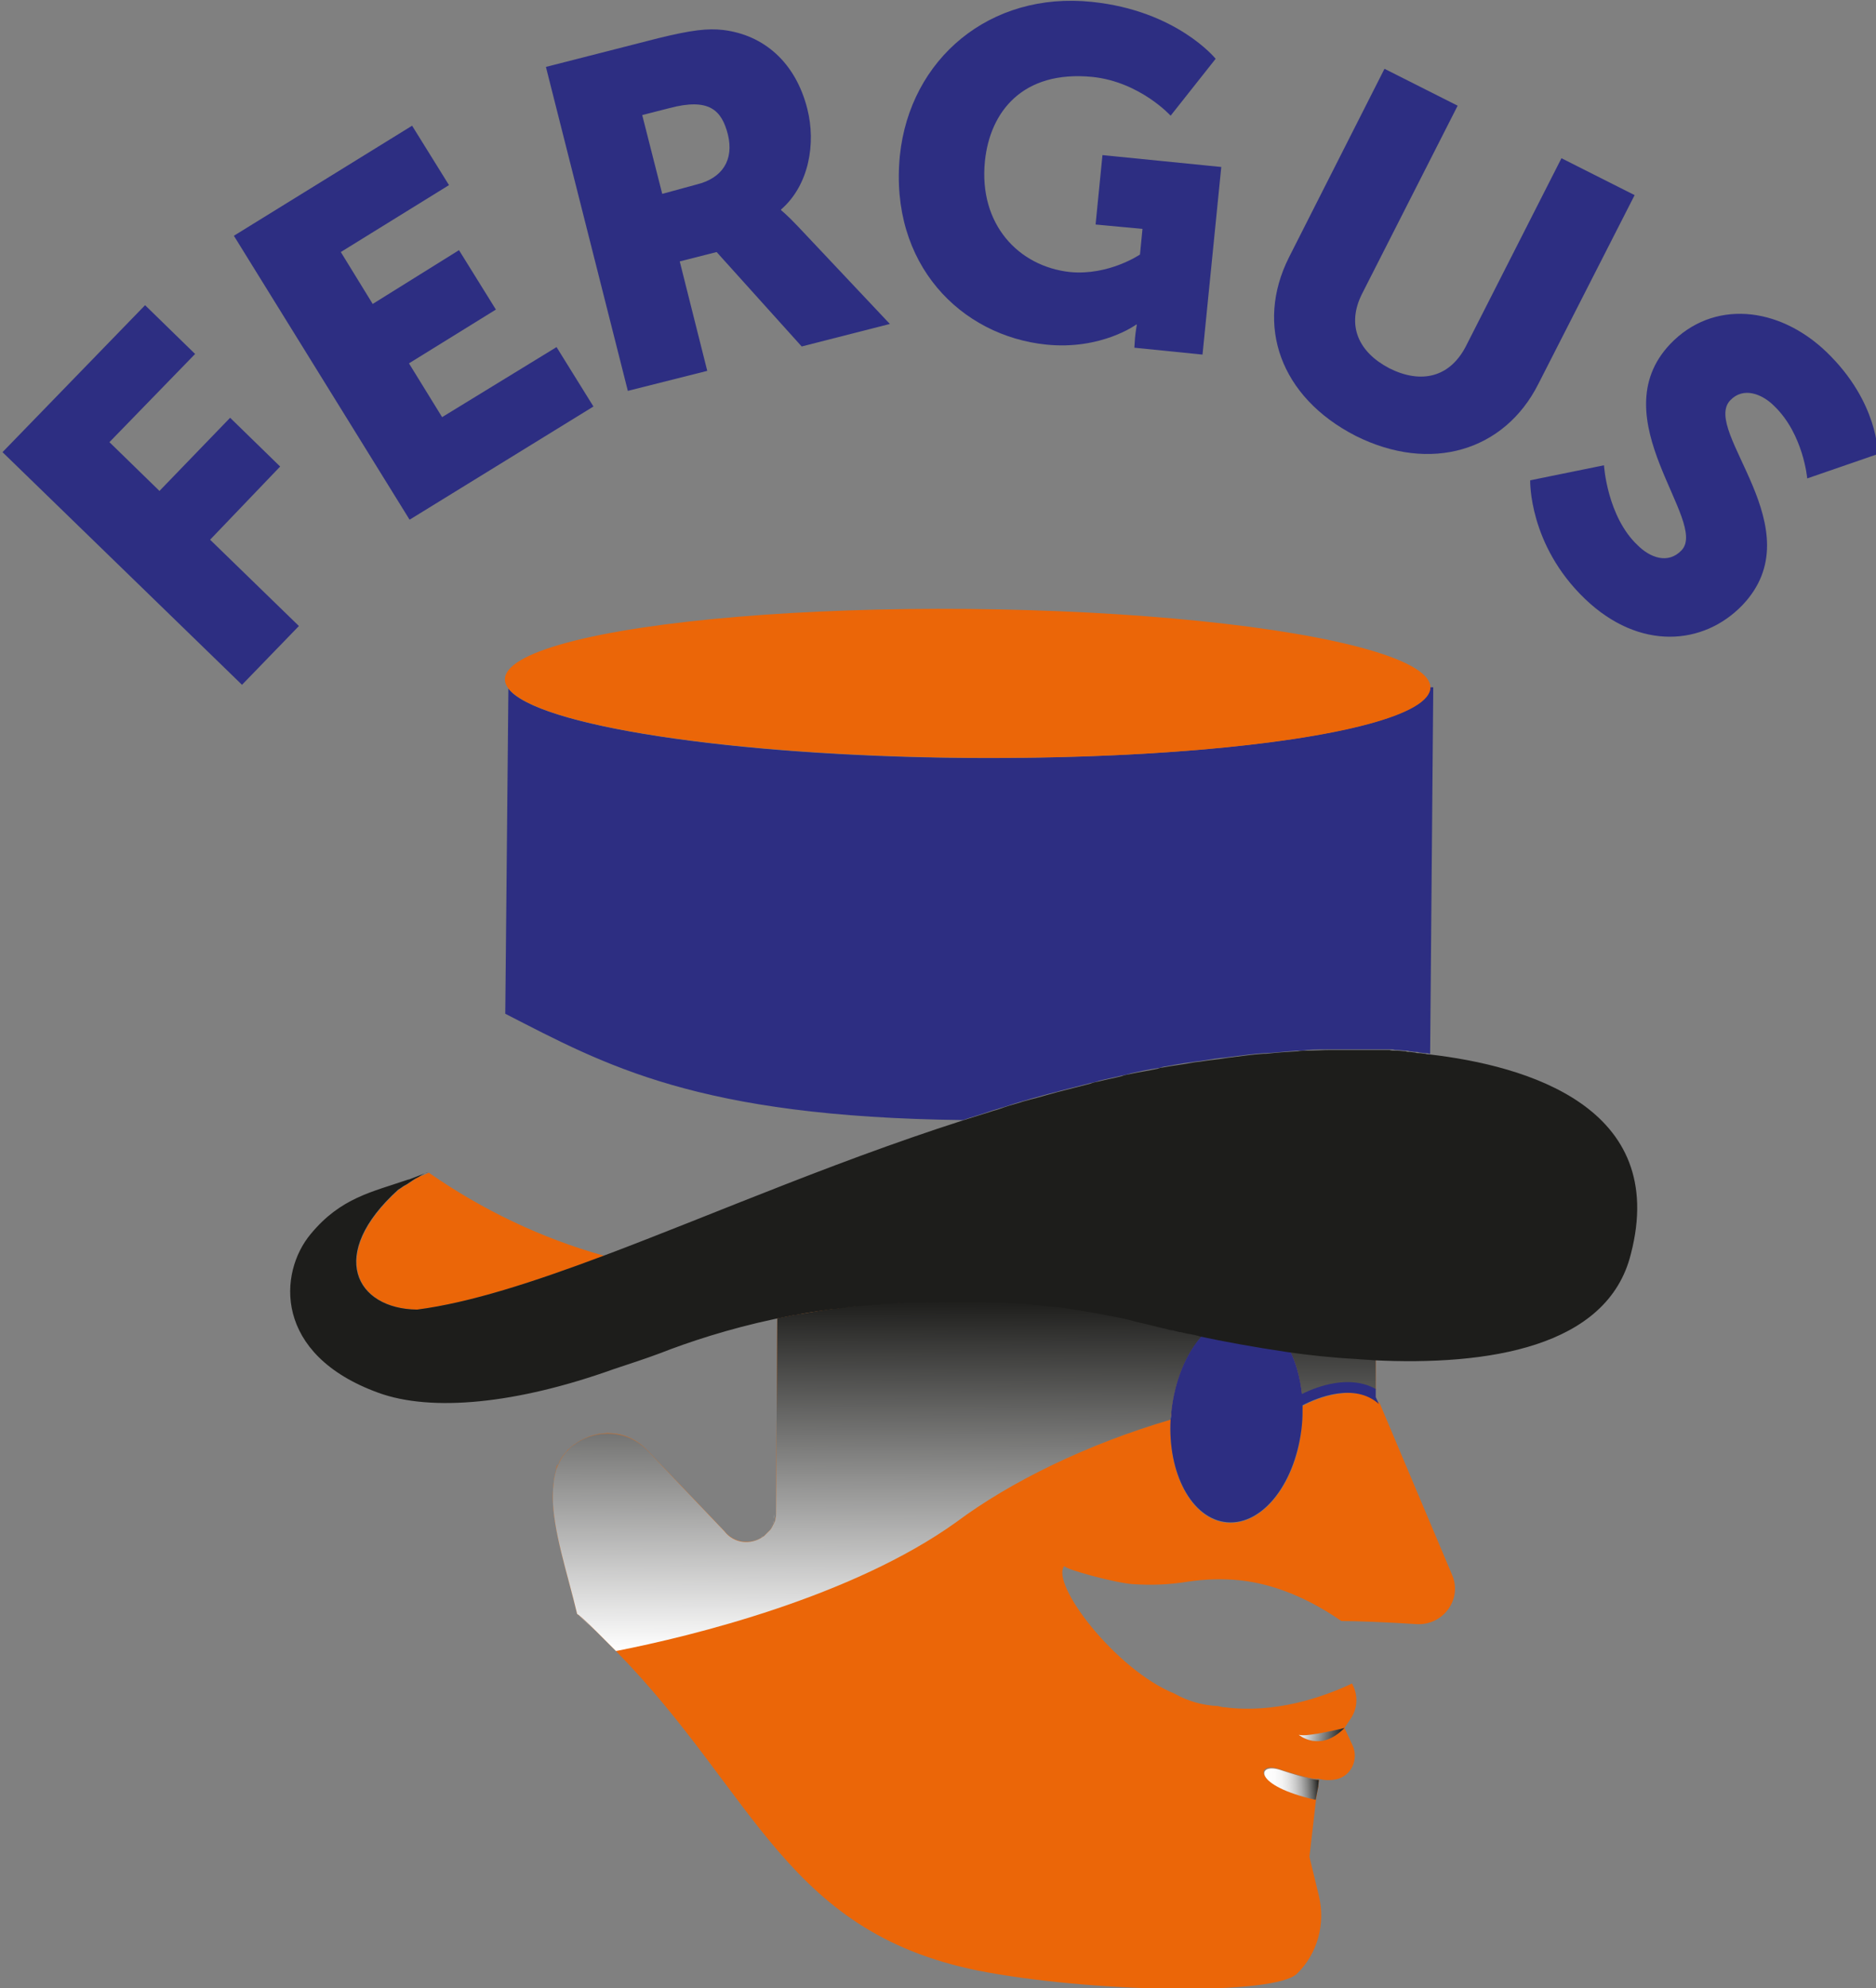 <svg xmlns="http://www.w3.org/2000/svg" xmlns:xlink="http://www.w3.org/1999/xlink" id="Calque_1" x="0px" y="0px" viewBox="0 0 300 317.9" style="enable-background:new 0 0 300 317.9;" xml:space="preserve"><rect x="0" y="0" width="300" height="317.9" fill="#808080" stroke="none"/><style type="text/css">	.st0{fill:none;}	.st1{fill:#EB6807;}	.st2{fill:#EB6608;}	.st3{fill:url(#SVGID_1_);}	.st4{fill:url(#SVGID_00000134970665363941882800000000146267748721319609_);}	.st5{fill:url(#SVGID_00000013912299618870277000000012792219288338227858_);}	.st6{fill:url(#SVGID_00000023270973898524439590000002740175206907020479_);}	.st7{fill:url(#SVGID_00000075127149907310559770000006144560883815064715_);}	.st8{fill:url(#SVGID_00000061430005309222618340000004134673413920097947_);}	.st9{fill:url(#SVGID_00000114065765006649658500000004362479960111499686_);}	.st10{fill:url(#SVGID_00000082368620097458684600000011041665547646111136_);}	.st11{fill:url(#SVGID_00000062190747936111822950000009595977103941598871_);}	.st12{fill:url(#SVGID_00000027591575736277703260000006767104601104722363_);}	.st13{fill:url(#SVGID_00000028306292707201364330000003905622320441925810_);}	.st14{fill:url(#SVGID_00000145763874218548362760000015100805797312251555_);}	.st15{fill:url(#SVGID_00000158002139152668997830000011903800979624802457_);}	.st16{fill:url(#SVGID_00000120539065635139663930000009462486054879392397_);}	.st17{fill:url(#SVGID_00000082349829748331170160000013125740452903018628_);}	.st18{fill:url(#SVGID_00000039812503859933476750000011732095703547382459_);}	.st19{fill:#2D2E82;}	.st20{fill:url(#SVGID_00000119831564755026984450000009899484270166689183_);}	.st21{fill:url(#SVGID_00000159432220675946064750000003115509291352530084_);}	.st22{fill:url(#SVGID_00000077283769288752750650000002986561041683698608_);}	.st23{fill:#1D1D1B;}</style><g>	<g>		<g>			<path class="st0" d="M67.2,188.1c0.1-0.1,0.2-0.1,0.3-0.2C67.4,188,67.3,188,67.2,188.1z"></path>			<path class="st0" d="M220.5,168c-0.4,0-0.7,0-1.1,0C219.7,167.9,220.1,167.9,220.5,168z"></path>			<path class="st0" d="M66,188.7c0.1-0.1,0.2-0.1,0.3-0.2C66.2,188.6,66.1,188.6,66,188.7z"></path>			<path class="st0" d="M64.9,189.3c0.1,0,0.1-0.1,0.2-0.1C65,189.3,65,189.3,64.9,189.3z"></path>			<path class="st0" d="M221.7,168c-0.3,0-0.6,0-0.8,0C221.1,168,221.4,168,221.7,168z"></path>			<path class="st0" d="M227.9,168.5c-0.3,0-0.6-0.1-0.9-0.1C227.3,168.4,227.6,168.5,227.9,168.5z"></path>			<path class="st0" d="M223.1,168.1c-0.3,0-0.6,0-0.9-0.1C222.4,168,222.8,168.1,223.1,168.1z"></path>			<path class="st0" d="M226.3,168.3c-0.3,0-0.6-0.1-0.9-0.1C225.7,168.3,226,168.3,226.3,168.3z"></path>			<path class="st0" d="M224.8,168.2c-0.5,0-0.9-0.1-1.3-0.1C223.9,168.1,224.4,168.2,224.8,168.2z"></path>			<path class="st0" d="M212.8,167.9c-1.3,0-2.5,0.1-3.8,0.1C210.3,168,211.5,168,212.8,167.9z"></path>			<path class="st0" d="M185.2,170.9c-1.4,0.3-2.8,0.5-4.2,0.8C182.4,171.5,183.8,171.2,185.2,170.9z"></path>			<path class="st0" d="M202.2,168.5c-1.5,0.1-3.1,0.3-4.6,0.5C199.1,168.8,200.6,168.7,202.2,168.5z"></path>			<path class="st0" d="M190.8,169.9c-1.6,0.3-3.3,0.5-4.9,0.8C187.6,170.5,189.2,170.2,190.8,169.9z"></path>			<path class="st0" d="M196,169.2c-1.2,0.2-2.5,0.3-3.7,0.5C193.5,169.5,194.7,169.4,196,169.2z"></path>			<path class="st0" d="M207.6,168.1c-1.7,0.1-3.3,0.2-5,0.4C204.2,168.3,205.9,168.2,207.6,168.1z"></path>			<path class="st0" d="M214.3,167.9c1.7,0,3.4,0,5.1,0C217.7,167.9,216,167.9,214.3,167.9z"></path>			<path class="st0" d="M168.5,174.7c-1.2,0.3-2.4,0.7-3.7,1C166.1,175.4,167.3,175.1,168.5,174.7z"></path>			<path class="st0" d="M174.4,173.2c-1.6,0.4-3.1,0.8-4.7,1.2C171.2,174,172.8,173.6,174.4,173.2z"></path>			<path class="st0" d="M163.1,176.2c-1.1,0.3-2.1,0.6-3.2,1C161,176.9,162,176.5,163.1,176.2z"></path>			<path class="st0" d="M179.4,172.1c-1.2,0.3-2.3,0.5-3.5,0.8C177.1,172.6,178.2,172.4,179.4,172.1z"></path>			<path class="st1" d="M178.3,210.4c1,0.2,2.1,0.4,3.1,0.7C180.4,210.8,179.3,210.6,178.3,210.4z"></path>			<path class="st1" d="M182.6,211.3c1.4,0.3,2.8,0.7,4.2,1C185.4,212,184,211.7,182.6,211.3z"></path>			<path class="st1" d="M173.2,209.5c1.3,0.2,2.7,0.4,4,0.7C175.8,210,174.5,209.7,173.2,209.5z"></path>			<path class="st1" d="M169.2,208.9c1.2,0.1,2.3,0.3,3.5,0.5C171.5,209.2,170.3,209.1,169.2,208.9z"></path>			<path class="st1" d="M88.8,235.1c0.1-0.3,0.2-0.7,0.4-1C89.1,234.5,88.9,234.8,88.8,235.1z"></path>			<path class="st1" d="M165,208.5c1,0.1,2,0.2,3.1,0.3C167,208.7,166,208.6,165,208.5z"></path>			<path class="st1" d="M95.7,261.2c-0.1-0.1-0.2-0.2-0.3-0.3C95.5,261,95.6,261.1,95.7,261.2z"></path>			<path class="st1" d="M187.8,212.6c0,0,0.1,0,0.1,0C187.9,212.6,187.8,212.6,187.8,212.6z"></path>			<path class="st1" d="M189,212.9c0.1,0,0.1,0,0.2,0C189.1,212.9,189.1,212.9,189,212.9z"></path>			<path class="st1" d="M122.3,245.4c-0.1,0.1-0.2,0.2-0.3,0.3C122.1,245.6,122.2,245.5,122.3,245.4z"></path>			<path class="st1" d="M103.6,232l12.1,12.8c1.6,2.1,4.3,2.2,6.1,1c-1.8,1.2-4.5,1-6.1-1.1L103.6,232c-3.2-3.5-8.1-3.6-11.5-1.2    C95.4,228.5,100.3,228.5,103.6,232z"></path>			<path class="st2" d="M208.3,224.8c0,1,0,2.1-0.1,3.1c-0.8,9.1-6.2,16.1-12,15.6c-5.6-0.5-9.5-7.8-9-16.5    c-13.3,3.9-25.6,9.9-34.4,16.3c-16.6,12-42,18.3-54.4,20.6c22.7,23.1,27.2,45.7,59.6,51.5c18.4,3.3,45.9,3.6,49.4,0.2    c3.3-3.2,4.6-8,3.5-12.5l-1.5-6.2l1.3-11.3l-0.4,2.1c-10.2-2.3-9.4-6.1-5.7-4.8c4.8,1.6,5.9,1.6,6.2,1.5l0,0c1,0.3,2,0.3,2.9,0.1    c2.4-0.5,3.6-3.2,2.6-5.4l-1.3-2.8l1-1.5c1.1-1.6,1.2-3.7,0.3-5.4c0-0.1-0.1-0.2-0.1-0.2c-4.9,2.3-12.4,4.8-20.3,3.8    c-0.4,0-0.7-0.1-1.1-0.2c-2.5-0.1-4.9-0.8-7-2c-9.4-3.8-19.9-17.6-17.6-20.4c0,0.5,8.1,2.7,10.9,2.9c3,0.2,5.9,0.1,8.9-0.4    c2.7-0.4,5.5-0.5,8.4-0.2c5.3,0.6,10,2.7,13.8,5c0,0,0,0,0,0c0,0,0,0,0,0c0.8,0.5,1.6,1,2.3,1.5c2.4,0,7.5,0.2,12.1,0.5    c4.2,0.2,7.3-4,5.6-7.9l-11.6-27.5C216.5,221.1,210.6,223.6,208.3,224.8z M215,276.3c-3.9,4-7.3,1.1-7.3,1.1    C209.2,277.8,215,276.3,215,276.3z"></path>			<path class="st1" d="M219.9,222.1C220,222.1,220,222.1,219.9,222.1l0-2.8l0,0.2L219.9,222.1z"></path>			<polygon class="st1" points="122.9,244.8 122.9,244.8 122.9,244.8    "></polygon>			<path class="st1" d="M190.5,213.2c0,0,0.1,0,0.1,0C190.5,213.3,190.5,213.2,190.5,213.2z"></path>			<path class="st1" d="M160.3,208.1c1.3,0.1,2.5,0.2,3.8,0.3C162.8,208.3,161.5,208.2,160.3,208.1z"></path>			<path class="st1" d="M217.3,217.2C217.3,217.2,217.3,217.2,217.3,217.2C217.3,217.2,217.3,217.2,217.3,217.2z"></path>			<path class="st1" d="M148.2,207.9c1.2,0,2.4-0.1,3.6-0.1C150.6,207.8,149.4,207.9,148.2,207.9z"></path>			<path class="st1" d="M144.6,208c1-0.1,2-0.1,3-0.1C146.7,207.9,145.6,208,144.6,208z"></path>			<path class="st1" d="M123.5,243.6C123.5,243.6,123.5,243.6,123.5,243.6C123.5,243.6,123.5,243.6,123.5,243.6z"></path>			<path class="st1" d="M123.7,242.9c0,0,0-0.1,0-0.1C123.7,242.9,123.7,242.9,123.7,242.9z"></path>			<path class="st1" d="M137.1,208.7c2.2-0.2,4.5-0.4,6.8-0.6C141.6,208.2,139.3,208.4,137.1,208.7z"></path>			<path class="st1" d="M124,210.8L124,210.8c1-0.2,2-0.4,3-0.6C126,210.4,125,210.6,124,210.8z"></path>			<path class="st1" d="M133.8,209.1c1-0.1,2-0.3,3-0.4C135.8,208.8,134.8,208.9,133.8,209.1z"></path>			<path class="st1" d="M127.1,210.2c2-0.4,4.1-0.7,6.3-1C131.3,209.4,129.2,209.8,127.1,210.2z"></path>			<path class="st1" d="M156.5,207.9c1,0,2.1,0.1,3.2,0.1C158.6,208,157.5,207.9,156.5,207.9z"></path>			<path class="st1" d="M89.3,234c0.4-0.7,0.8-1.4,1.3-2C90.1,232.6,89.7,233.2,89.3,234z"></path>			<path class="st1" d="M90.7,232c0.1-0.1,0.2-0.2,0.3-0.3C90.8,231.8,90.7,231.9,90.7,232z"></path>			<path class="st1" d="M91.4,231.3c0.2-0.2,0.4-0.3,0.6-0.4C91.7,231,91.5,231.2,91.4,231.3z"></path>			<path class="st1" d="M152.3,207.8c1,0,2.1,0,3.2,0C154.4,207.9,153.4,207.8,152.3,207.8z"></path>			<path class="st2" d="M67.2,188.1c-0.3,0.1-0.6,0.3-0.9,0.5c-0.1,0.1-0.2,0.1-0.3,0.2c-0.3,0.2-0.6,0.4-0.9,0.6    c-0.1,0-0.1,0.1-0.2,0.1c-0.4,0.2-0.7,0.5-1.1,0.7c-11.5,10.4-6.9,19.1,3,19.2l0,0c8.5-1.1,18.5-4.4,29.8-8.6    c-10-2.8-19.4-7.3-27.9-13.2l-0.1-0.1c-0.4,0.2-0.7,0.3-1.1,0.5C67.4,188,67.3,188,67.2,188.1z"></path>							<linearGradient id="SVGID_1_" gradientUnits="userSpaceOnUse" x1="94.326" y1="264.153" x2="94.326" y2="207.819" gradientTransform="matrix(1 4.477985e-03 -4.477985e-03 1 0.713 -0.67)">				<stop offset="0" style="stop-color:#FFFFFF"></stop>				<stop offset="1" style="stop-color:#1D1D1B"></stop>			</linearGradient>			<path class="st3" d="M95.4,260.9c-1-0.9-2-1.9-3-2.8C93.4,259.1,94.4,260,95.4,260.9z"></path>							<linearGradient id="SVGID_00000103972985690525719600000005831436362438707344_" gradientUnits="userSpaceOnUse" x1="90.985" y1="264.153" x2="90.985" y2="207.819" gradientTransform="matrix(1 4.477985e-03 -4.477985e-03 1 0.713 -0.67)">				<stop offset="0" style="stop-color:#FFFFFF"></stop>				<stop offset="1" style="stop-color:#1D1D1B"></stop>			</linearGradient>			<polygon style="fill:url(#SVGID_00000103972985690525719600000005831436362438707344_);" points="90.7,232 90.7,232 90.7,232        "></polygon>							<linearGradient id="SVGID_00000006699311400977442190000015039097949228414632_" gradientUnits="userSpaceOnUse" x1="89.023" y1="264.153" x2="89.023" y2="207.819" gradientTransform="matrix(1 4.477985e-03 -4.477985e-03 1 0.713 -0.67)">				<stop offset="0" style="stop-color:#FFFFFF"></stop>				<stop offset="1" style="stop-color:#1D1D1B"></stop>			</linearGradient>			<path style="fill:url(#SVGID_00000006699311400977442190000015039097949228414632_);" d="M88.5,236.4c0.1-0.4,0.2-0.9,0.3-1.3    C88.7,235.5,88.6,236,88.5,236.4z"></path>							<linearGradient id="SVGID_00000008852815140633186910000008197253814484668291_" gradientUnits="userSpaceOnUse" x1="89.6" y1="264.153" x2="89.6" y2="207.819" gradientTransform="matrix(1 4.477985e-03 -4.477985e-03 1 0.713 -0.67)">				<stop offset="0" style="stop-color:#FFFFFF"></stop>				<stop offset="1" style="stop-color:#1D1D1B"></stop>			</linearGradient>			<path style="fill:url(#SVGID_00000008852815140633186910000008197253814484668291_);" d="M89.2,234.2c0-0.1,0.1-0.1,0.1-0.2    C89.3,234,89.3,234.1,89.2,234.2z"></path>							<linearGradient id="SVGID_00000109001427806915083290000000701233861849298827_" gradientUnits="userSpaceOnUse" x1="220.233" y1="264.153" x2="220.233" y2="207.819" gradientTransform="matrix(1 4.477985e-03 -4.477985e-03 1 0.713 -0.67)">				<stop offset="0" style="stop-color:#FFFFFF"></stop>				<stop offset="1" style="stop-color:#1D1D1B"></stop>			</linearGradient>			<polygon style="fill:url(#SVGID_00000109001427806915083290000000701233861849298827_);" points="220,219.4 220,217.4 220,217.4        "></polygon>							<linearGradient id="SVGID_00000101814372800876903300000008661897518954248843_" gradientUnits="userSpaceOnUse" x1="124.232" y1="264.153" x2="124.232" y2="207.819" gradientTransform="matrix(1 4.477985e-03 -4.477985e-03 1 0.713 -0.67)">				<stop offset="0" style="stop-color:#FFFFFF"></stop>				<stop offset="1" style="stop-color:#1D1D1B"></stop>			</linearGradient>			<polygon style="fill:url(#SVGID_00000101814372800876903300000008661897518954248843_);" points="124,210.8 123.8,242 124,210.8        "></polygon>							<linearGradient id="SVGID_00000129204287738668401140000013629004103515485328_" gradientUnits="userSpaceOnUse" x1="91.48" y1="264.153" x2="91.48" y2="207.819" gradientTransform="matrix(1 4.477985e-03 -4.477985e-03 1 0.713 -0.67)">				<stop offset="0" style="stop-color:#FFFFFF"></stop>				<stop offset="1" style="stop-color:#1D1D1B"></stop>			</linearGradient>			<path style="fill:url(#SVGID_00000129204287738668401140000013629004103515485328_);" d="M90.9,231.7c0.1-0.1,0.3-0.3,0.4-0.4    C91.2,231.4,91.1,231.6,90.9,231.7z"></path>							<linearGradient id="SVGID_00000093884312625090882560000002018157287585097407_" gradientUnits="userSpaceOnUse" x1="124.156" y1="264.153" x2="124.156" y2="207.819" gradientTransform="matrix(1 4.477985e-03 -4.477985e-03 1 0.713 -0.67)">				<stop offset="0" style="stop-color:#FFFFFF"></stop>				<stop offset="1" style="stop-color:#1D1D1B"></stop>			</linearGradient>			<path style="fill:url(#SVGID_00000093884312625090882560000002018157287585097407_);" d="M123.7,242.8c0-0.3,0.1-0.5,0.1-0.8    C123.8,242.3,123.8,242.6,123.7,242.8z"></path>							<linearGradient id="SVGID_00000070090459083828067170000014284241028911851699_" gradientUnits="userSpaceOnUse" x1="122.958" y1="264.153" x2="122.958" y2="207.819" gradientTransform="matrix(1 4.477985e-03 -4.477985e-03 1 0.713 -0.67)">				<stop offset="0" style="stop-color:#FFFFFF"></stop>				<stop offset="1" style="stop-color:#1D1D1B"></stop>			</linearGradient>			<path style="fill:url(#SVGID_00000070090459083828067170000014284241028911851699_);" d="M122.9,244.8c-0.2,0.2-0.4,0.4-0.6,0.6    C122.5,245.2,122.7,245,122.9,244.8z"></path>							<linearGradient id="SVGID_00000005984849242351608000000016389368021355550082_" gradientUnits="userSpaceOnUse" x1="97.527" y1="264.153" x2="97.527" y2="207.819" gradientTransform="matrix(1 4.477985e-03 -4.477985e-03 1 0.713 -0.67)">				<stop offset="0" style="stop-color:#FFFFFF"></stop>				<stop offset="1" style="stop-color:#1D1D1B"></stop>			</linearGradient>			<path style="fill:url(#SVGID_00000005984849242351608000000016389368021355550082_);" d="M95.7,261.2c0.9,0.9,1.8,1.8,2.7,2.7h0    C97.5,263,96.6,262.1,95.7,261.2z"></path>							<linearGradient id="SVGID_00000002384185350297646660000018239074884199487617_" gradientUnits="userSpaceOnUse" x1="124.015" y1="264.153" x2="124.015" y2="207.819" gradientTransform="matrix(1 4.477985e-03 -4.477985e-03 1 0.713 -0.67)">				<stop offset="0" style="stop-color:#FFFFFF"></stop>				<stop offset="1" style="stop-color:#1D1D1B"></stop>			</linearGradient>			<path style="fill:url(#SVGID_00000002384185350297646660000018239074884199487617_);" d="M123.6,243.6c0.1-0.2,0.1-0.4,0.2-0.6    C123.7,243.2,123.6,243.4,123.6,243.6z"></path>							<linearGradient id="SVGID_00000126305442986502567210000008514647167393360045_" gradientUnits="userSpaceOnUse" x1="92.317" y1="264.153" x2="92.317" y2="207.819" gradientTransform="matrix(1 4.477985e-03 -4.477985e-03 1 0.713 -0.67)">				<stop offset="0" style="stop-color:#FFFFFF"></stop>				<stop offset="1" style="stop-color:#1D1D1B"></stop>			</linearGradient>			<path style="fill:url(#SVGID_00000126305442986502567210000008514647167393360045_);" d="M91.9,230.9c0,0,0.1-0.1,0.1-0.1    C92,230.8,92,230.8,91.9,230.9z"></path>							<linearGradient id="SVGID_00000133499909068715475770000016588186818340818871_" gradientUnits="userSpaceOnUse" x1="122.236" y1="264.153" x2="122.236" y2="207.819" gradientTransform="matrix(1 4.477985e-03 -4.477985e-03 1 0.713 -0.67)">				<stop offset="0" style="stop-color:#FFFFFF"></stop>				<stop offset="1" style="stop-color:#1D1D1B"></stop>			</linearGradient>			<path style="fill:url(#SVGID_00000133499909068715475770000016588186818340818871_);" d="M121.7,245.8c0.1-0.1,0.2-0.1,0.3-0.2    C121.9,245.7,121.8,245.8,121.7,245.8z"></path>							<linearGradient id="SVGID_00000083086049343372466310000001748009546172460201_" gradientUnits="userSpaceOnUse" x1="123.579" y1="264.153" x2="123.579" y2="207.819" gradientTransform="matrix(1 4.477985e-03 -4.477985e-03 1 0.713 -0.67)">				<stop offset="0" style="stop-color:#FFFFFF"></stop>				<stop offset="1" style="stop-color:#1D1D1B"></stop>			</linearGradient>			<path style="fill:url(#SVGID_00000083086049343372466310000001748009546172460201_);" d="M122.9,244.8c0.3-0.4,0.5-0.8,0.7-1.2    C123.4,244.1,123.1,244.5,122.9,244.8z"></path>			<path class="st1" d="M187.2,227c0-0.3,0-0.6,0.1-1c0.5-5.1,2.4-9.6,5-12.4c-0.6-0.1-1.1-0.2-1.7-0.4c0,0-0.1,0-0.1,0    c-0.5-0.1-0.9-0.2-1.3-0.3c-0.1,0-0.1,0-0.2,0c-0.4-0.1-0.7-0.2-1.1-0.3c0,0-0.1,0-0.1,0c-0.3-0.1-0.7-0.2-0.9-0.2    c-1.4-0.4-2.8-0.7-4.2-1c-0.4-0.1-0.8-0.2-1.2-0.3c-1-0.2-2.1-0.4-3.1-0.7c-0.4-0.1-0.7-0.1-1.1-0.2c-1.4-0.3-2.7-0.5-4-0.7    c-0.2,0-0.3,0-0.5-0.1c-1.2-0.2-2.3-0.3-3.5-0.5c-0.4,0-0.8-0.1-1.1-0.1c-1-0.1-2-0.2-3.1-0.3c-0.3,0-0.6-0.1-0.9-0.1    c-1.3-0.1-2.6-0.2-3.8-0.3c-0.2,0-0.4,0-0.6,0c-1.1-0.1-2.1-0.1-3.2-0.1c-0.3,0-0.6,0-1,0c-1.1,0-2.1,0-3.2,0c-0.2,0-0.3,0-0.5,0    c-1.2,0-2.4,0-3.6,0.1c-0.2,0-0.4,0-0.5,0c-1,0-2,0.1-3,0.1c-0.2,0-0.5,0-0.7,0c-2.3,0.1-4.6,0.3-6.8,0.6c-0.1,0-0.2,0-0.3,0    c-1,0.1-2,0.2-3,0.4c-0.1,0-0.2,0-0.3,0c-2.2,0.3-4.3,0.7-6.3,1c0,0-0.1,0-0.1,0c-1,0.2-2,0.4-3,0.6l-0.2,31.2    c0,0.3,0,0.5-0.1,0.8c0,0,0,0.1,0,0.1c0,0.2-0.1,0.4-0.2,0.6c0,0,0,0,0,0c-0.2,0.4-0.4,0.9-0.7,1.2l0,0c0,0,0,0,0,0    c-0.2,0.2-0.4,0.4-0.6,0.6c-0.1,0.1-0.2,0.2-0.3,0.3c-0.1,0.1-0.2,0.1-0.3,0.2c-1.8,1.2-4.5,1.1-6.1-1L103.6,232    c-3.2-3.4-8.1-3.5-11.5-1.2c0,0-0.1,0.1-0.1,0.1c-0.2,0.1-0.4,0.3-0.6,0.4c-0.1,0.1-0.3,0.3-0.4,0.4c-0.1,0.1-0.2,0.2-0.3,0.3    c0,0,0,0,0,0c-0.5,0.6-1,1.2-1.3,2c0,0.1-0.1,0.1-0.1,0.2c-0.1,0.3-0.3,0.6-0.4,1c-0.1,0.4-0.2,0.8-0.3,1.3    c-0.1,0.9-0.2,1.8-0.2,2.8c0,5.4,2.3,12.1,3.9,18.8c0.1,0,0.1,0.1,0.2,0.1c1.1,0.9,2.1,1.9,3,2.8c0.1,0.1,0.2,0.2,0.3,0.3    c0.9,0.9,1.8,1.8,2.7,2.7c12.3-2.4,37.8-8.7,54.4-20.6C161.6,236.9,173.9,230.9,187.2,227z"></path>							<linearGradient id="SVGID_00000178179168277731292170000007987034789374692537_" gradientUnits="userSpaceOnUse" x1="140.57" y1="264.153" x2="140.57" y2="207.822" gradientTransform="matrix(1 4.477985e-03 -4.477985e-03 1 0.713 -0.67)">				<stop offset="0" style="stop-color:#FFFFFF"></stop>				<stop offset="1" style="stop-color:#1D1D1B"></stop>			</linearGradient>			<path style="fill:url(#SVGID_00000178179168277731292170000007987034789374692537_);" d="M187.2,227c0-0.3,0-0.6,0.1-1    c0.5-5.1,2.4-9.6,5-12.4c-0.6-0.1-1.1-0.2-1.7-0.4c0,0-0.1,0-0.1,0c-0.5-0.1-0.9-0.2-1.3-0.3c-0.1,0-0.1,0-0.2,0    c-0.4-0.1-0.7-0.2-1.1-0.3c0,0-0.1,0-0.1,0c-0.3-0.1-0.7-0.2-0.9-0.2c-1.4-0.4-2.8-0.7-4.2-1c-0.4-0.1-0.8-0.2-1.2-0.3    c-1-0.2-2.1-0.4-3.1-0.7c-0.4-0.1-0.7-0.1-1.1-0.2c-1.4-0.3-2.7-0.5-4-0.7c-0.2,0-0.3,0-0.5-0.1c-1.2-0.2-2.3-0.3-3.5-0.5    c-0.4,0-0.8-0.1-1.1-0.1c-1-0.1-2-0.2-3.1-0.3c-0.3,0-0.6-0.1-0.9-0.1c-1.3-0.1-2.6-0.2-3.8-0.3c-0.2,0-0.4,0-0.6,0    c-1.1-0.1-2.1-0.1-3.2-0.1c-0.3,0-0.6,0-1,0c-1.1,0-2.1,0-3.2,0c-0.2,0-0.3,0-0.5,0c-1.2,0-2.4,0-3.6,0.1c-0.2,0-0.4,0-0.5,0    c-1,0-2,0.1-3,0.1c-0.2,0-0.5,0-0.7,0c-2.3,0.1-4.6,0.3-6.8,0.6c-0.1,0-0.2,0-0.3,0c-1,0.1-2,0.2-3,0.4c-0.1,0-0.2,0-0.3,0    c-2.2,0.3-4.3,0.7-6.3,1c0,0-0.1,0-0.1,0c-1,0.2-2,0.4-3,0.6l-0.2,31.2c0,0.3,0,0.5-0.1,0.8c0,0,0,0.1,0,0.1    c0,0.2-0.1,0.4-0.2,0.6c0,0,0,0,0,0c-0.2,0.4-0.4,0.9-0.7,1.2l0,0c0,0,0,0,0,0c-0.2,0.2-0.4,0.4-0.6,0.6    c-0.1,0.1-0.2,0.2-0.3,0.3c-0.1,0.1-0.2,0.1-0.3,0.2c-1.8,1.2-4.5,1.1-6.1-1L103.6,232c-3.2-3.4-8.1-3.5-11.5-1.2    c0,0-0.1,0.1-0.1,0.1c-0.2,0.1-0.4,0.3-0.6,0.4c-0.1,0.1-0.3,0.3-0.4,0.4c-0.1,0.1-0.2,0.2-0.3,0.3c0,0,0,0,0,0    c-0.5,0.6-1,1.2-1.3,2c0,0.1-0.1,0.1-0.1,0.2c-0.1,0.3-0.3,0.6-0.4,1c-0.1,0.4-0.2,0.8-0.3,1.3c-0.1,0.9-0.2,1.8-0.2,2.8    c0,5.4,2.3,12.1,3.9,18.8c0.1,0,0.1,0.1,0.2,0.1c1.1,0.9,2.1,1.9,3,2.8c0.1,0.1,0.2,0.2,0.3,0.3c0.9,0.9,1.8,1.8,2.7,2.7    c12.3-2.4,37.8-8.7,54.4-20.6C161.6,236.9,173.9,230.9,187.2,227z"></path>			<path class="st1" d="M217.3,217.2C217.3,217.2,217.3,217.2,217.3,217.2c-3.8-0.3-7.5-0.7-11-1.1c1,1.9,1.6,4.3,1.9,6.9    c2.6-1.3,7.7-3.1,11.8-0.8l0-2.6l0-0.2l0-2C219.1,217.3,218.2,217.3,217.3,217.2z"></path>							<linearGradient id="SVGID_00000127032342601867278610000008309010514789462181_" gradientUnits="userSpaceOnUse" x1="213.372" y1="264.153" x2="213.372" y2="207.819" gradientTransform="matrix(1 4.477985e-03 -4.477985e-03 1 0.713 -0.67)">				<stop offset="0" style="stop-color:#FFFFFF"></stop>				<stop offset="1" style="stop-color:#1D1D1B"></stop>			</linearGradient>			<path style="fill:url(#SVGID_00000127032342601867278610000008309010514789462181_);" d="M217.3,217.2    C217.3,217.2,217.3,217.2,217.3,217.2c-3.8-0.3-7.5-0.7-11-1.1c1,1.9,1.6,4.3,1.9,6.9c2.6-1.3,7.7-3.1,11.8-0.8l0-2.6l0-0.2l0-2    C219.1,217.3,218.2,217.3,217.3,217.2z"></path>			<path class="st19" d="M220,223.4l0-1.3h0c0,0,0,0,0,0c-4.1-2.3-9.2-0.5-11.8,0.8c-0.3-2.6-0.9-4.9-1.9-6.9    c-5.4-0.7-10.3-1.7-14-2.5c-2.6,2.8-4.5,7.3-5,12.4c0,0.3,0,0.6-0.1,1c-0.5,8.7,3.4,16,9,16.5c5.8,0.5,11.1-6.4,12-15.6    c0.1-1.1,0.1-2.1,0.1-3.1c2.3-1.2,8.3-3.7,12.2-0.2l0,0L220,223.4z"></path>			<path class="st19" d="M163.1,176.2c0.6-0.2,1.2-0.3,1.7-0.5c1.2-0.3,2.4-0.7,3.7-1c0.4-0.1,0.8-0.2,1.1-0.3    c1.6-0.4,3.1-0.8,4.7-1.2c0.5-0.1,1-0.2,1.5-0.4c1.2-0.3,2.3-0.5,3.5-0.8c0.5-0.1,1.1-0.2,1.6-0.4c1.4-0.3,2.8-0.6,4.2-0.8    c0.3,0,0.5-0.1,0.8-0.2c1.6-0.3,3.3-0.6,4.9-0.8c0.5-0.1,1-0.1,1.5-0.2c1.2-0.2,2.4-0.4,3.7-0.5c0.5-0.1,1-0.1,1.5-0.2    c1.5-0.2,3.1-0.4,4.6-0.5c0.1,0,0.3,0,0.4,0c1.7-0.1,3.3-0.3,5-0.4c0.5,0,1,0,1.5-0.1c1.3-0.1,2.5-0.1,3.8-0.1c0.5,0,1,0,1.5,0    c1.7,0,3.4,0,5.1,0c0.3,0,0.7,0,1.1,0c0.1,0,0.3,0,0.4,0c0.3,0,0.5,0,0.8,0c0.2,0,0.3,0,0.5,0c0.3,0,0.6,0,0.9,0.1    c0.2,0,0.3,0,0.4,0c0.4,0,0.9,0.1,1.3,0.1c0.2,0,0.4,0,0.6,0.1c0.3,0,0.6,0.1,0.9,0.1c0.2,0,0.5,0,0.7,0.1c0.3,0,0.6,0.1,0.9,0.1    c0.2,0,0.4,0,0.7,0.1c0,0,0.1,0,0.1,0l0.5-58.6l-0.5,0c-0.1,6.6-33.2,11.6-74.1,11.3c-37.8-0.3-68.9-5.2-73.3-11.1l-0.5,52    c16,8.2,30.7,16.5,73.2,17c1.4-0.5,2.9-0.9,4.3-1.4c0.5-0.2,1.1-0.3,1.6-0.5C161,176.9,162,176.5,163.1,176.2z"></path>							<linearGradient id="SVGID_00000159461101668892548260000007854070202483497908_" gradientUnits="userSpaceOnUse" x1="202.824" y1="290.317" x2="211.501" y2="290.317" gradientTransform="matrix(0.998 -6.336684e-02 6.336684e-02 0.998 -18.552 8.774)">				<stop offset="0" style="stop-color:#FFFFFF"></stop>				<stop offset="0.187" style="stop-color:#FCFCFC"></stop>				<stop offset="0.325" style="stop-color:#F3F3F3"></stop>				<stop offset="0.448" style="stop-color:#E3E3E3"></stop>				<stop offset="0.561" style="stop-color:#CCCCCC"></stop>				<stop offset="0.669" style="stop-color:#AFAFAF"></stop>				<stop offset="0.771" style="stop-color:#8C8C8B"></stop>				<stop offset="0.87" style="stop-color:#626260"></stop>				<stop offset="0.963" style="stop-color:#323230"></stop>				<stop offset="1" style="stop-color:#1D1D1B"></stop>			</linearGradient>			<path style="fill:url(#SVGID_00000159461101668892548260000007854070202483497908_);" d="M210.9,284.5    C210.9,284.5,210.9,284.5,210.9,284.5l-0.2,1.2L210.9,284.5z"></path>			<path class="st1" d="M204.7,283c-3.7-1.2-4.5,2.5,5.7,4.8l0.4-2.1l0.1-1.1C210.6,284.6,209.5,284.6,204.7,283z"></path>							<linearGradient id="SVGID_00000080181764171249699040000005967755257720660098_" gradientUnits="userSpaceOnUse" x1="202.824" y1="290.248" x2="211.501" y2="290.248" gradientTransform="matrix(0.998 -6.336684e-02 6.336684e-02 0.998 -18.552 8.774)">				<stop offset="0" style="stop-color:#FFFFFF"></stop>				<stop offset="0.187" style="stop-color:#FCFCFC"></stop>				<stop offset="0.325" style="stop-color:#F3F3F3"></stop>				<stop offset="0.448" style="stop-color:#E3E3E3"></stop>				<stop offset="0.561" style="stop-color:#CCCCCC"></stop>				<stop offset="0.669" style="stop-color:#AFAFAF"></stop>				<stop offset="0.771" style="stop-color:#8C8C8B"></stop>				<stop offset="0.87" style="stop-color:#626260"></stop>				<stop offset="0.963" style="stop-color:#323230"></stop>				<stop offset="1" style="stop-color:#1D1D1B"></stop>			</linearGradient>			<path style="fill:url(#SVGID_00000080181764171249699040000005967755257720660098_);" d="M204.7,283c-3.7-1.2-4.5,2.5,5.7,4.8    l0.4-2.1l0.1-1.1C210.6,284.6,209.5,284.6,204.7,283z"></path>			<path class="st1" d="M215,276.3c0,0-5.9,1.5-7.3,1.1C207.7,277.4,211.1,280.3,215,276.3z"></path>							<linearGradient id="SVGID_00000116193774021068980350000001930272410137511088_" gradientUnits="userSpaceOnUse" x1="184.672" y1="218.944" x2="191.669" y2="218.944" gradientTransform="matrix(0.984 0.176 -0.176 0.984 64.729 28.4)">				<stop offset="0" style="stop-color:#FFFFFF"></stop>				<stop offset="1" style="stop-color:#1D1D1B"></stop>			</linearGradient>			<path style="fill:url(#SVGID_00000116193774021068980350000001930272410137511088_);" d="M215,276.3c0,0-5.9,1.5-7.3,1.1    C207.7,277.4,211.1,280.3,215,276.3z"></path>			<path class="st23" d="M228.6,168.6c-0.2,0-0.4,0-0.7-0.1c-0.3,0-0.6-0.1-0.9-0.1c-0.2,0-0.5,0-0.7-0.1c-0.3,0-0.6-0.1-0.9-0.1    c-0.2,0-0.4,0-0.6-0.1c-0.5,0-0.9-0.1-1.3-0.1c-0.2,0-0.3,0-0.4,0c-0.3,0-0.6,0-0.9-0.1c-0.2,0-0.3,0-0.5,0c-0.3,0-0.6,0-0.8,0    c-0.1,0-0.3,0-0.4,0c-0.4,0-0.7,0-1.1,0c-1.7,0-3.4,0-5.1,0c-0.5,0-1,0-1.5,0c-1.3,0-2.5,0.1-3.8,0.1c-0.5,0-1,0-1.5,0.1    c-1.7,0.1-3.3,0.2-5,0.4c-0.1,0-0.3,0-0.4,0c-1.5,0.1-3.1,0.3-4.6,0.5c-0.5,0.1-1,0.1-1.5,0.2c-1.2,0.2-2.5,0.3-3.7,0.5    c-0.5,0.1-1,0.1-1.5,0.2c-1.6,0.3-3.3,0.5-4.9,0.8c-0.3,0-0.5,0.1-0.8,0.2c-1.4,0.3-2.8,0.5-4.2,0.8c-0.5,0.1-1.1,0.2-1.6,0.4    c-1.2,0.3-2.3,0.5-3.5,0.8c-0.5,0.1-1,0.2-1.5,0.4c-1.6,0.4-3.1,0.8-4.7,1.2c-0.4,0.1-0.8,0.2-1.1,0.3c-1.2,0.3-2.4,0.7-3.7,1    c-0.6,0.2-1.2,0.3-1.7,0.5c-1.1,0.3-2.1,0.6-3.2,1c-0.5,0.2-1.1,0.3-1.6,0.5c-22.6,6.9-43.7,16.2-61.8,23    c-11.2,4.2-21.3,7.5-29.8,8.6l0,0c-9.8-0.1-14.5-8.8-3-19.2c0.4-0.2,0.7-0.5,1.1-0.7c0.1,0,0.1-0.1,0.2-0.1    c0.3-0.2,0.6-0.4,0.9-0.6c0.1-0.1,0.2-0.1,0.3-0.2c0.3-0.2,0.6-0.3,0.9-0.5c0.1-0.1,0.2-0.1,0.3-0.2c0.4-0.2,0.7-0.4,1.1-0.5    c-1,0.4-2.1,0.8-3.1,1.2c0,0,0,0-0.1,0c-5.8,2-10.8,2.9-15.6,8.7c-5.2,6.2-6,19.3,10.8,25.4c8.5,3.1,22.1,1.8,37.7-3.8    c2.4-0.8,4.9-1.6,7.3-2.5c4.6-1.8,10.9-3.9,18.4-5.5c1-0.2,2-0.4,3-0.6c0,0,0.1,0,0.1,0c2-0.4,4.1-0.7,6.3-1c0.1,0,0.2,0,0.3,0    c1-0.1,2-0.3,3-0.4c0.1,0,0.2,0,0.3,0c2.2-0.2,4.5-0.4,6.8-0.6c0.2,0,0.5,0,0.7,0c1-0.1,2-0.1,3-0.1c0.2,0,0.4,0,0.5,0    c1.2,0,2.4-0.1,3.6-0.1c0.2,0,0.3,0,0.5,0c1,0,2.1,0,3.2,0c0.3,0,0.6,0,1,0c1,0,2.1,0.1,3.2,0.1c0.2,0,0.4,0,0.6,0    c1.3,0.1,2.5,0.2,3.8,0.3c0.3,0,0.6,0.1,0.9,0.1c1,0.1,2,0.2,3.1,0.3c0.4,0,0.8,0.1,1.1,0.1c1.2,0.1,2.3,0.3,3.5,0.5    c0.2,0,0.3,0,0.5,0.1c1.3,0.2,2.7,0.4,4,0.7c0.4,0.1,0.7,0.1,1.1,0.2c1,0.2,2.1,0.4,3.1,0.7c0.4,0.1,0.8,0.2,1.2,0.3    c1.4,0.3,2.8,0.7,4.2,1c0.3,0.1,0.6,0.2,0.9,0.2c0,0,0.1,0,0.1,0c0.3,0.1,0.7,0.2,1.1,0.3c0.1,0,0.1,0,0.2,0    c0.4,0.1,0.8,0.2,1.3,0.3c0,0,0.1,0,0.1,0c0.5,0.1,1.1,0.2,1.7,0.4c3.7,0.8,8.6,1.7,14,2.5c3.5,0.5,7.2,0.9,11,1.1c0,0,0,0,0,0    c0.9,0.1,1.8,0.1,2.7,0.2l0,0c18.2,0.9,37.5-2,41.2-17C266.9,177,244.1,170.4,228.6,168.6z"></path>		</g>	</g>			<ellipse transform="matrix(8.955854e-03 -1 1 8.955854e-03 44.058 262.994)" class="st2" cx="154.7" cy="109.3" rx="11.9" ry="74"></ellipse></g><g>	<path class="st19" d="M0.4,72.3l22.8-23.5l8,7.8L17.5,70.7l8,7.8l11.3-11.7l8,7.8L33.6,86.3l14.2,13.8l-9.1,9.4L0.4,72.3z"></path>	<path class="st19" d="M37.4,37.7l28.5-17.6l5.9,9.5L54.5,40.3l5.1,8.3L73.4,40l5.9,9.5l-13.9,8.6l5.3,8.6L89,55.5l5.9,9.5  L65.5,83.1L37.4,37.7z"></path>	<path class="st19" d="M87.3,10.7l18-4.6c5.3-1.3,7.9-1.6,10.4-1.3c6.4,0.8,11.5,5.1,13.4,12.6c1.4,5.5,0.3,12.2-4.2,16.1l0,0.1  c0,0,1,0.8,2.7,2.6l14.7,15.6l-14.1,3.6l-13.6-15.1l-5.9,1.5l4.4,17.5l-12.7,3.2L87.3,10.7z M111.4,29.5c4.1-1,6-3.9,5-8  c-1-3.9-3-5.9-9.4-4.2l-4.3,1.1l3.2,12.6L111.4,29.5z"></path>	<path class="st19" d="M174.6,0.3c13.6,1.4,19.8,9.1,19.8,9.1l-7.2,9.1c0,0-4.9-5.4-12.5-6.2c-11.2-1.1-16.4,5.6-17.2,13.5  c-1,10.1,5.4,16.8,13.6,17.7c6.2,0.6,11.2-2.8,11.2-2.8l0.4-4.1l-7.5-0.7l1.1-11.1l19,1.9l-3,30l-10.9-1.1l0.1-1.5  c0.1-1.1,0.3-2.2,0.3-2.2l-0.1,0c0,0-5.6,4.1-14.4,3.2c-13.6-1.4-25.1-12.8-23.4-30.2C145.5,9.4,158.3-1.4,174.6,0.3z"></path>	<path class="st19" d="M221.4,11l11.7,5.9l-15.3,30.1c-2.5,5-0.6,9.3,4.4,11.9c5,2.5,9.6,1.5,12.2-3.5l15.3-30.1l11.7,5.9L246,61.4  c-5.4,10.7-17.2,14.3-29.2,8.3c-12.1-6.2-16.1-17.7-10.7-28.5L221.4,11z"></path>	<path class="st19" d="M256.5,74.4c0,0,0.5,8.2,5.4,12.8c1.9,1.9,4.8,3.1,7,0.8c4.4-4.6-13.1-21.1-1.8-33c6.8-7.1,17.3-6.1,25,1.3  c8.3,8,8.2,16.3,8.2,16.3L289,76.5c0,0-0.6-7.1-5.3-11.6c-1.9-1.9-4.9-3.1-7-0.9c-4.7,4.9,13.6,20.6,1.9,32.8  c-6.2,6.4-16.4,7.3-25.1-1c-9.1-8.7-8.8-19-8.8-19L256.5,74.4z"></path></g></svg>